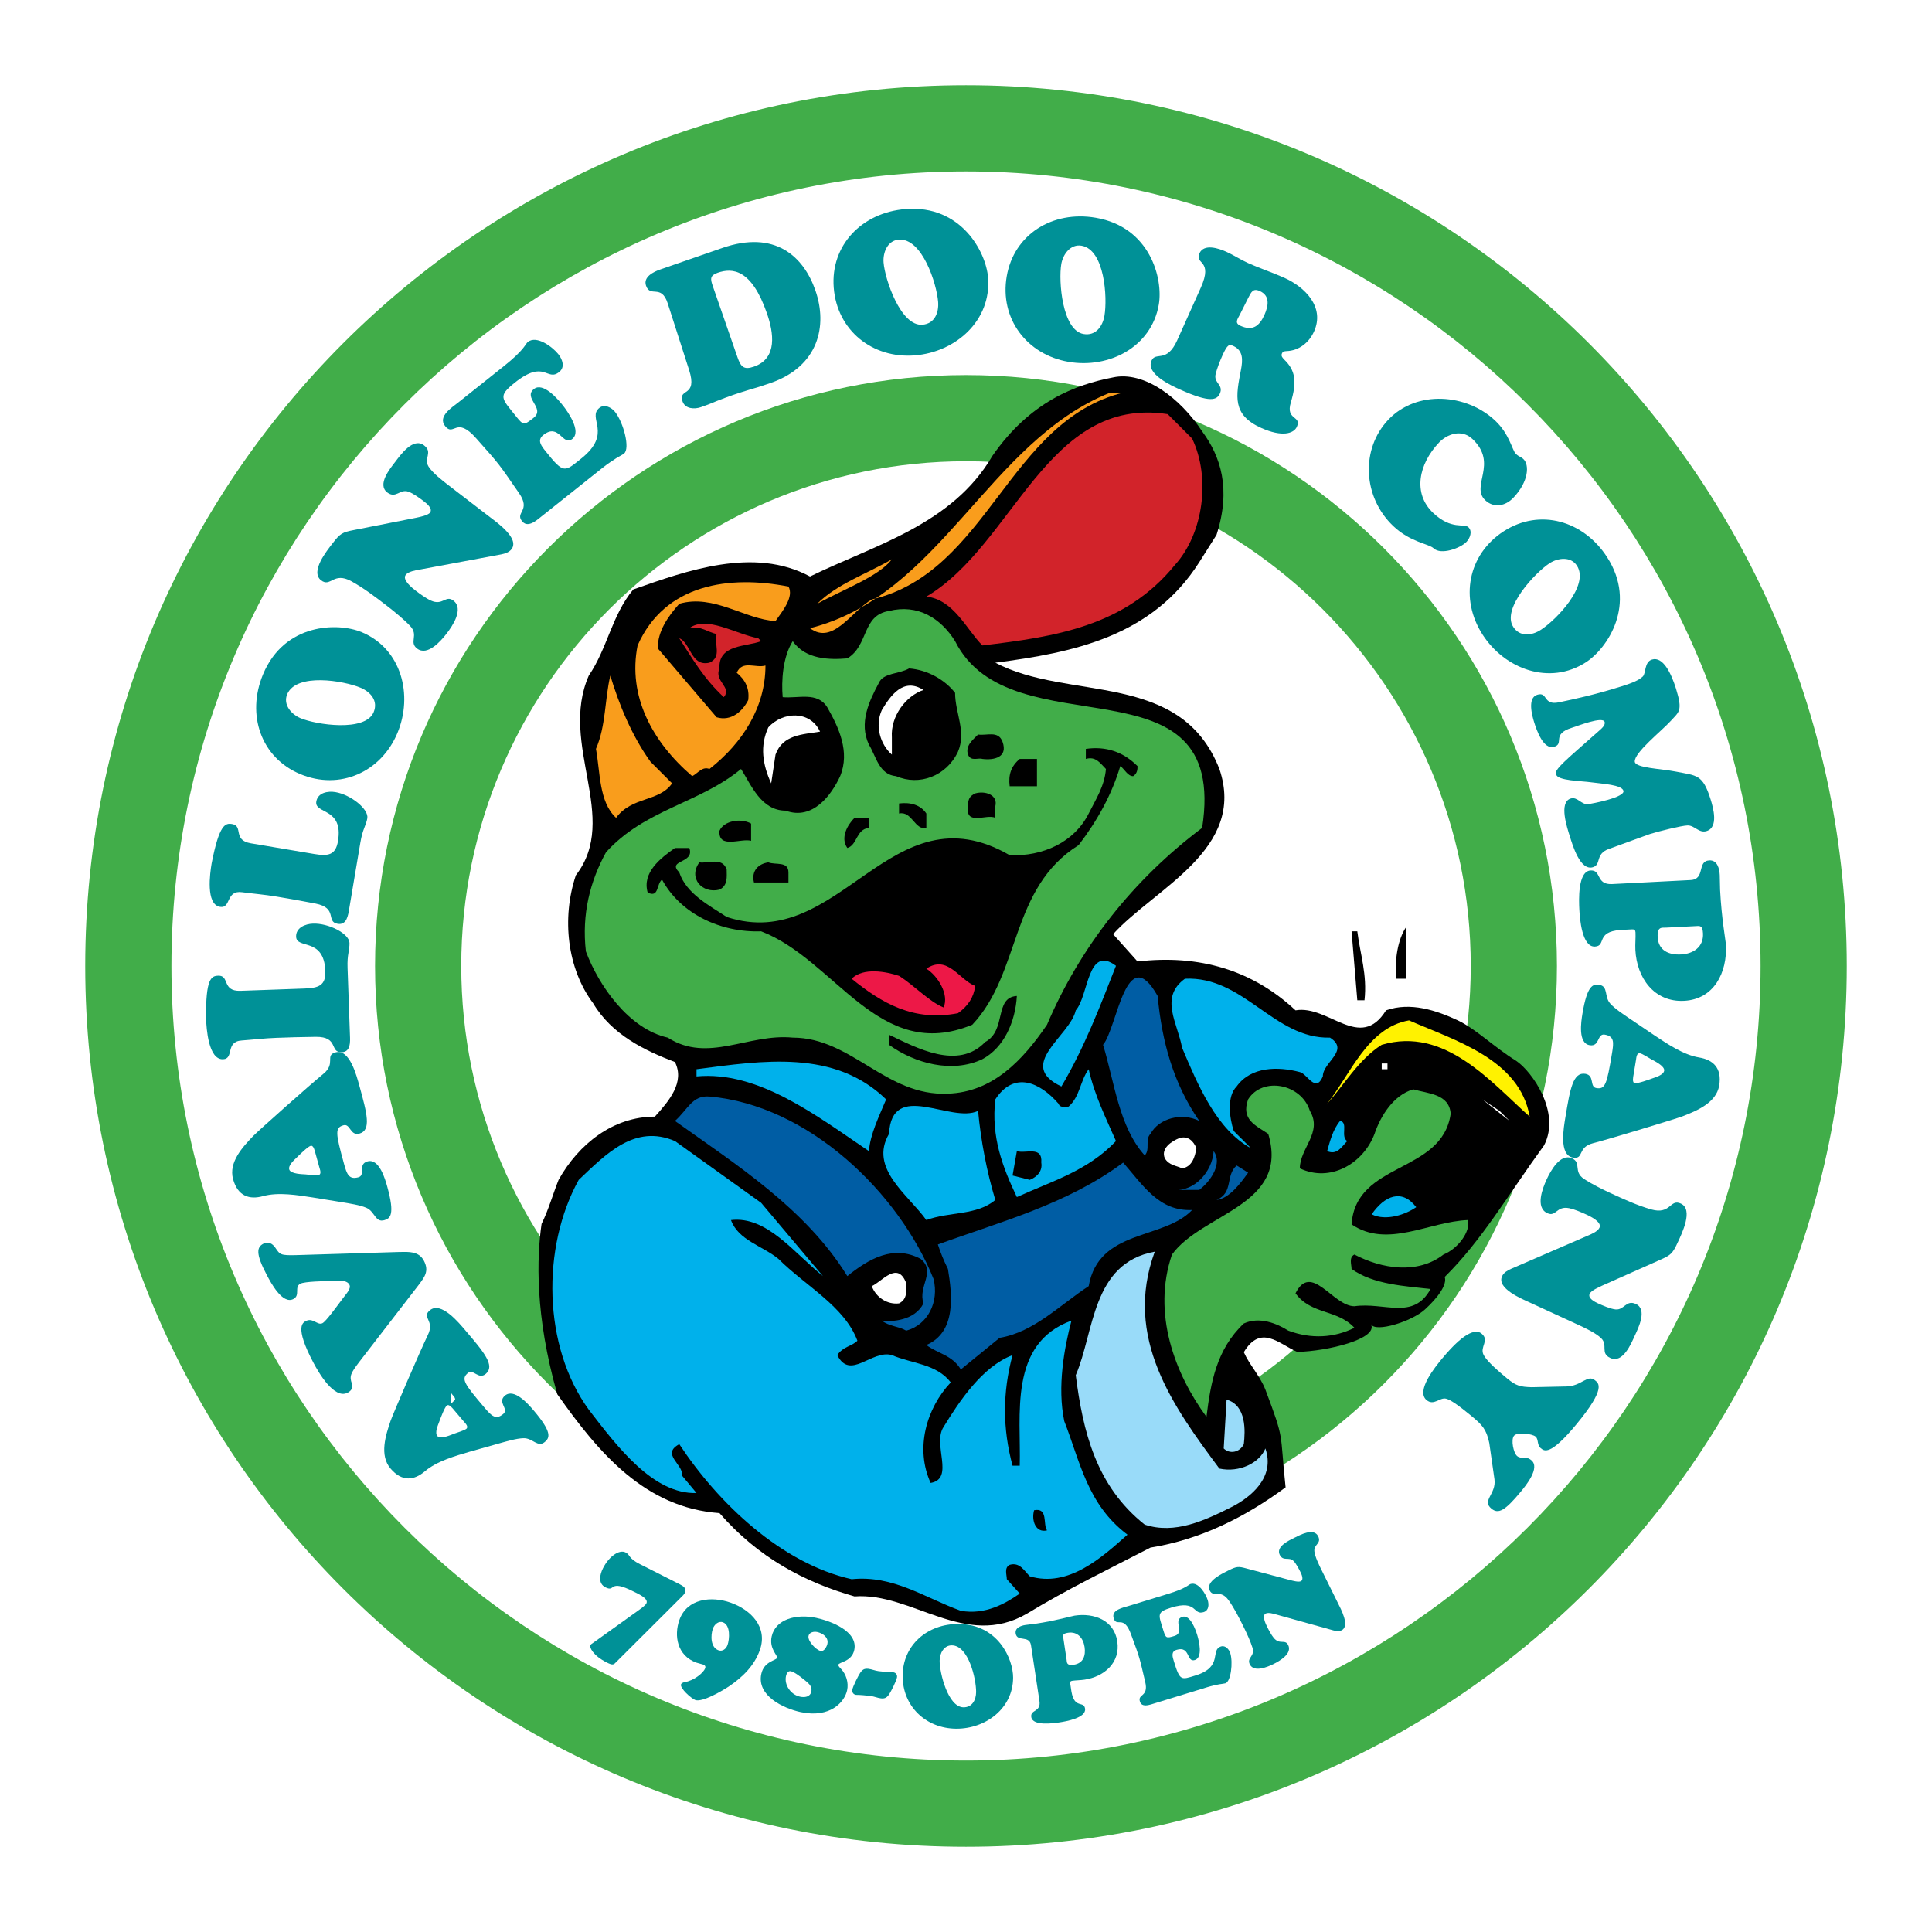 <?xml version="1.0" encoding="utf-8"?>
<!-- Generator: Adobe Illustrator 13.0.0, SVG Export Plug-In . SVG Version: 6.00 Build 14948)  -->
<!DOCTYPE svg PUBLIC "-//W3C//DTD SVG 1.0//EN" "http://www.w3.org/TR/2001/REC-SVG-20010904/DTD/svg10.dtd">
<svg version="1.0" id="Layer_1" xmlns="http://www.w3.org/2000/svg" xmlns:xlink="http://www.w3.org/1999/xlink" x="0px" y="0px"
	 width="192.756px" height="192.756px" viewBox="0 0 192.756 192.756" enable-background="new 0 0 192.756 192.756"
	 xml:space="preserve">
<g>
	<polygon fill-rule="evenodd" clip-rule="evenodd" fill="#FFFFFF" points="0,0 192.756,0 192.756,192.756 0,192.756 0,0 	"/>
	<path fill-rule="evenodd" clip-rule="evenodd" fill="#41AD49" d="M96.377,37.421c-32.561,0-58.957,26.396-58.957,58.958
		c0,32.562,26.396,58.957,58.957,58.957c32.562,0,58.959-26.396,58.959-58.957C155.336,63.816,128.939,37.421,96.377,37.421
		L96.377,37.421z M96.377,146.737c-27.767,0-50.357-22.591-50.357-50.358S68.61,46.02,96.377,46.02
		c27.769,0,50.359,22.591,50.359,50.359S124.146,146.737,96.377,146.737L96.377,146.737z"/>
	<path fill-rule="evenodd" clip-rule="evenodd" fill="#41AD49" d="M96.379,8.504c-48.532,0-87.875,39.342-87.875,87.874
		c0,48.531,39.343,87.874,87.875,87.874c48.53,0,87.873-39.343,87.873-87.874C184.252,47.847,144.909,8.504,96.379,8.504
		L96.379,8.504z M96.379,175.652c-43.712,0-79.275-35.562-79.275-79.274c0-43.712,35.563-79.275,79.275-79.275
		c43.712,0,79.273,35.562,79.273,79.275C175.652,140.09,140.091,175.652,96.379,175.652L96.379,175.652z"/>
	<path fill-rule="evenodd" clip-rule="evenodd" fill="#009197" d="M46.931,144.818c-1.457,0.426-3.334,0.945-4.541,1.974
		c-1.054,0.898-2.265,1.087-3.422-0.271c-1.134-1.328-0.491-3.327,0.008-4.781c0.222-0.637,2.927-6.927,3.71-8.544
		c0.731-1.494-0.674-1.719,0.196-2.462c1.114-0.95,2.917,1.257,3.567,2.021c1.863,2.184,2.967,3.508,2.019,4.316
		c-0.731,0.625-1.251-0.541-1.785-0.085c-0.688,0.586-0.423,1.02,1.674,3.478c0.677,0.793,1.111,1.24,1.859,0.604
		c0.596-0.509-0.634-1.146,0.16-1.824c0.916-0.781,2.337,0.854,2.858,1.466c1.861,2.183,1.62,2.732,1.131,3.149
		c-0.718,0.611-1.206-0.395-2.135-0.369c-0.698,0.016-1.705,0.32-2.389,0.508L46.931,144.818L46.931,144.818z M45.296,140.675
		c-0.13-0.152-0.491-0.637-0.72-0.44c-0.229,0.194-0.645,1.314-0.755,1.619c-0.126,0.346-0.47,1.087-0.184,1.423
		c0.312,0.366,1.45-0.155,1.67-0.237c0.219-0.083,1.037-0.331,1.22-0.487c0.258-0.222-0.112-0.564-0.256-0.732L45.296,140.675
		L45.296,140.675z"/>
	<path fill-rule="evenodd" clip-rule="evenodd" fill="#009197" d="M39.849,124.91c0.924-0.014,1.928-0.094,2.437,0.863
		c0.545,1.027,0.102,1.604-0.522,2.437l-5.921,7.672c-0.869,1.144-0.997,1.417-0.735,2.164c0.135,0.382-0.036,0.7-0.409,0.898
		c-1.365,0.726-2.934-2.054-3.414-2.957c-1.979-3.721-1.018-4.05-0.751-4.191c0.673-0.357,1.16,0.474,1.639,0.219
		c0.372-0.197,1.387-1.623,2.081-2.538c0.218-0.319,0.804-0.882,0.615-1.281c-0.276-0.604-1.428-0.377-1.913-0.392
		c-0.538,0.014-2.565,0.047-2.991,0.272c-0.637,0.34,0.02,1.149-0.688,1.526c-1.099,0.583-2.268-1.658-2.644-2.366
		c-1.188-2.232-0.978-2.821-0.358-3.15c0.479-0.255,0.897-0.023,1.177,0.374c0.493,0.715,0.478,0.813,2.2,0.761L39.849,124.91
		L39.849,124.91z"/>
	<path fill-rule="evenodd" clip-rule="evenodd" fill="#009197" d="M31.192,119.469c-1.5-0.23-3.423-0.554-4.95-0.131
		c-1.335,0.369-2.512,0.028-2.988-1.693c-0.464-1.683,0.963-3.222,2.031-4.329c0.471-0.484,5.581-5.04,6.974-6.175
		c1.293-1.045,0.116-1.843,1.217-2.148c1.412-0.391,2.113,2.372,2.381,3.339c0.764,2.766,1.205,4.435,0.005,4.767
		c-0.928,0.256-0.905-1.02-1.583-0.833c-0.871,0.241-0.814,0.745,0.046,3.859c0.278,1.006,0.483,1.595,1.43,1.333
		c0.755-0.209-0.091-1.308,0.916-1.586c1.16-0.32,1.757,1.763,1.971,2.536c0.764,2.766,0.312,3.162-0.306,3.332
		c-0.91,0.252-0.927-0.867-1.779-1.235c-0.64-0.281-1.68-0.431-2.379-0.55L31.192,119.469L31.192,119.469z M31.46,115.021
		c-0.053-0.193-0.175-0.784-0.465-0.704c-0.29,0.081-1.14,0.92-1.369,1.149c-0.261,0.26-0.886,0.785-0.768,1.211
		c0.129,0.465,1.38,0.473,1.614,0.49c0.233,0.02,1.079,0.14,1.311,0.075c0.33-0.091,0.138-0.559,0.079-0.771L31.46,115.021
		L31.46,115.021z"/>
	<path fill-rule="evenodd" clip-rule="evenodd" fill="#009197" d="M34.914,103.283c0.024,0.643,0.1,1.663-0.823,1.696
		c-1.243,0.044-0.256-1.558-2.584-1.535c-1.465,0.013-2.749,0.058-3.932,0.1c-1.204,0.042-2.323,0.183-3.444,0.263
		c-1.683,0.1-0.738,1.833-1.881,1.874c-1.463,0.052-1.656-3.094-1.691-4.076c-0.042-4.015,0.533-4.235,1.215-4.26
		c1.163-0.041,0.335,1.574,2.221,1.508l6.376-0.227c1.444-0.052,2.138-0.316,2.087-1.741c-0.122-3.409-2.868-2.146-2.913-3.429
		c-0.032-0.903,0.918-1.278,1.68-1.305c1.564-0.056,3.609,0.996,3.643,1.918c0.013,0.361-0.057,0.645-0.104,1.008
		c-0.067,0.384-0.112,0.827-0.087,1.509L34.914,103.283L34.914,103.283z"/>
	<path fill-rule="evenodd" clip-rule="evenodd" fill="#009197" d="M34.839,90.674c-0.106,0.633-0.238,1.649-1.147,1.496
		c-1.226-0.206,0.063-1.577-2.223-2.022c-1.437-0.283-2.704-0.497-3.871-0.693c-1.187-0.2-2.312-0.289-3.426-0.435
		c-1.669-0.241-1.092,1.647-2.22,1.457c-1.444-0.244-1-3.363-0.837-4.332c0.767-3.941,1.375-4.042,2.047-3.929
		c1.147,0.193,0.014,1.61,1.874,1.923l6.292,1.061c1.424,0.24,2.156,0.12,2.394-1.285c0.567-3.364-2.377-2.68-2.164-3.946
		c0.15-0.892,1.156-1.067,1.909-0.94c1.542,0.26,3.334,1.701,3.181,2.612c-0.06,0.356-0.186,0.62-0.305,0.965
		c-0.143,0.363-0.275,0.788-0.389,1.46L34.839,90.674L34.839,90.674z"/>
	<path fill-rule="evenodd" clip-rule="evenodd" fill="#009197" d="M29.954,77.232c-3.924-1.642-5.392-5.932-3.704-9.968
		c2.139-5.108,7.458-5.188,9.845-4.19c3.979,1.666,5.137,6.283,3.557,10.059C38.018,77.039,33.896,78.882,29.954,77.232
		L29.954,77.232z M28.651,69.27c-0.433,1.037,0.424,2.004,1.331,2.384c1.573,0.658,6.462,1.398,7.298-0.601
		c0.474-1.13-0.307-2.021-1.306-2.438C34.29,67.909,29.559,67.104,28.651,69.27L28.651,69.27z"/>
	<path fill-rule="evenodd" clip-rule="evenodd" fill="#009197" d="M41.524,51.655c0.307-0.069,1.159-0.223,1.378-0.51
		c0.307-0.398-0.333-0.915-0.604-1.122c-0.398-0.307-1.093-0.816-1.557-0.971c-0.84-0.291-1.25,0.736-2.108,0.075
		c-1.019-0.783,0.277-2.369,0.791-3.036c0.538-0.7,1.792-2.495,2.889-1.651c0.907,0.697-0.075,1.284,0.448,2.116
		c0.415,0.647,1.4,1.405,2.004,1.871l4.121,3.167c0.715,0.55,2.967,2.13,2.148,3.196c-0.245,0.318-0.644,0.441-1.034,0.521
		l-8.185,1.527c-0.378,0.064-1.078,0.183-1.335,0.517c-0.378,0.494,0.644,1.305,0.977,1.562c0.445,0.342,1.047,0.779,1.534,1.001
		c1.201,0.545,1.467-0.591,2.247,0.007c1.066,0.82-0.098,2.532-0.673,3.279c-0.563,0.732-1.917,2.297-2.952,1.501
		c-0.842-0.648,0.201-1.314-0.695-2.256c-0.598-0.637-1.576-1.439-2.291-1.989c-1.145-0.881-2.307-1.773-3.586-2.479
		c-1.787-0.969-2.048,0.653-3.001-0.081c-1.129-0.868,0.585-2.967,1.135-3.682c0.759-0.986,0.957-1.112,2.143-1.339L41.524,51.655
		L41.524,51.655z"/>
	<path fill-rule="evenodd" clip-rule="evenodd" fill="#009197" d="M50.256,36.545c2.104-1.674,2.153-2.226,2.403-2.426
		c0.896-0.711,2.497,0.527,3.045,1.218c0.413,0.518,0.696,1.293,0.084,1.78c-1.241,0.987-1.435-1.319-4.418,1.054
		c-1.743,1.386-1.32,1.563,0.116,3.369c0.725,0.91,0.798,0.905,1.756,0.142c1.192-0.949-1.089-1.979,0.026-2.867
		c0.909-0.724,2.385,1,2.872,1.613c0.512,0.643,1.902,2.615,0.96,3.365c-0.974,0.774-1.312-1.649-2.899-0.387
		c-0.659,0.525-0.167,1.109,0.231,1.612c1.823,2.292,1.894,2.058,3.542,0.745c3.219-2.561,0.546-4.051,1.833-5.074
		c0.503-0.4,1.204-0.035,1.554,0.405c0.85,1.068,1.526,3.658,0.898,4.157c-0.11,0.088-0.398,0.241-0.767,0.456
		c-0.369,0.243-0.846,0.547-1.381,0.972l-6.452,5.134c-1.036,0.824-1.426,0.366-1.59,0.163c-0.686-0.864,0.931-1.022-0.284-2.774
		c-2.085-3.008-1.845-2.737-4.262-5.454c-2.022-2.315-2.228-0.125-3.115-1.24c-0.761-0.958,0.682-1.851,1.326-2.363L50.256,36.545
		L50.256,36.545z"/>
	<path fill-rule="evenodd" clip-rule="evenodd" fill="#009197" d="M66.616,30.262c-0.641-1.967-1.733-0.526-2.16-1.758
		c-0.303-0.873,0.75-1.386,1.413-1.616l6.181-2.143c5.271-1.827,8.126,0.835,9.309,4.249c1.223,3.526,0.307,7.56-4.49,9.223
		c-0.814,0.282-1.504,0.5-2.104,0.666c-0.594,0.184-1.113,0.343-1.644,0.527c-0.53,0.184-1.074,0.394-1.598,0.597
		c-0.518,0.222-1.042,0.425-1.591,0.615c-0.646,0.224-1.572,0.184-1.835-0.575c-0.473-1.364,1.551-0.367,0.648-3.154L66.616,30.262
		L66.616,30.262z M73.57,35.622c0.336,0.967,0.626,1.313,1.649,0.958c2.389-0.829,1.958-3.418,1.3-5.314
		c-1.538-4.437-3.448-4.56-4.909-4.054c-0.796,0.277-0.742,0.619-0.492,1.339L73.57,35.622L73.57,35.622z"/>
	<path fill-rule="evenodd" clip-rule="evenodd" fill="#009197" d="M83.182,28.71c-0.336-4.24,2.808-7.509,7.169-7.853
		c5.52-0.437,8.023,4.257,8.229,6.837c0.34,4.301-3.236,7.441-7.316,7.764C87.042,35.792,83.518,32.971,83.182,28.71L83.182,28.71z
		 M89.666,23.91c-1.121,0.088-1.588,1.293-1.512,2.273c0.134,1.7,1.712,6.386,3.873,6.215c1.22-0.097,1.655-1.197,1.57-2.278
		C93.455,28.301,92.006,23.726,89.666,23.91L89.666,23.91z"/>
	<path fill-rule="evenodd" clip-rule="evenodd" fill="#009197" d="M100.44,27.571c0.72-4.192,4.571-6.585,8.882-5.846
		c5.459,0.937,6.729,6.102,6.293,8.653c-0.729,4.252-4.969,6.416-9.003,5.724C102.439,35.385,99.719,31.785,100.44,27.571
		L100.44,27.571z M107.907,24.516c-1.108-0.189-1.858,0.862-2.023,1.832c-0.288,1.681,0.087,6.61,2.223,6.977
		c1.206,0.207,1.9-0.753,2.084-1.821C110.498,29.704,110.222,24.913,107.907,24.516L107.907,24.516z"/>
	<path fill-rule="evenodd" clip-rule="evenodd" fill="#009197" d="M119.802,28.706c1.273-2.838-0.644-2.291-0.135-3.425
		c0.452-1.007,1.937-0.495,2.669-0.167c0.751,0.337,1.445,0.801,2.195,1.138c1.171,0.526,2.418,0.932,3.607,1.466
		c2.069,0.928,4.057,2.919,2.965,5.354c-0.492,1.098-1.5,1.922-2.747,1.957c-0.206,0.018-0.358,0.015-0.456,0.234
		c-0.124,0.275,0.081,0.455,0.26,0.645c1.068,1.051,1.257,2.148,0.627,4.241c-0.544,1.801,1.105,1.31,0.604,2.426
		c-0.312,0.696-1.483,1.05-3.553,0.123c-2.929-1.314-2.538-3.163-2.021-5.834c0.176-0.932,0.235-1.896-0.772-2.347
		c-0.402-0.181-0.574-0.191-1.091,0.962c-0.239,0.531-0.53,1.279-0.669,1.833c-0.231,0.907,0.817,1.07,0.423,1.948
		c-0.296,0.66-0.976,0.949-3.94-0.382c-0.879-0.394-3.479-1.561-2.879-2.897c0.427-0.951,1.505,0.323,2.572-2.057L119.802,28.706
		L119.802,28.706z M123.687,31.417c-0.248,0.459-0.521,0.822,0.083,1.092c1.189,0.534,1.87,0.047,2.38-1.087
		c0.401-0.897,0.593-1.911-0.469-2.388c-0.678-0.303-0.849,0.125-1.14,0.677L123.687,31.417L123.687,31.417z"/>
	<path fill-rule="evenodd" clip-rule="evenodd" fill="#009197" d="M149.196,41.989c1.427,1.354,1.666,2.937,2.044,3.296
		c0.32,0.304,0.506,0.285,0.752,0.52c0.611,0.58,0.527,2.243-1.007,3.858c-0.786,0.829-1.944,1.058-2.803,0.244
		c-1.5-1.423,1.323-3.64-1.266-6.099c-1.121-1.064-2.581-0.458-3.341,0.342c-2.045,2.154-2.636,5.078-0.598,7.013
		c1.848,1.754,3.077,1.012,3.528,1.44c0.423,0.401,0.156,1.089-0.188,1.452c-0.608,0.641-2.55,1.345-3.277,0.654
		c-0.494-0.47-2.313-0.593-4.031-2.223c-3.057-2.9-3.267-7.693-0.489-10.618C141.352,38.887,146.329,39.268,149.196,41.989
		L149.196,41.989z"/>
	<path fill-rule="evenodd" clip-rule="evenodd" fill="#009197" d="M150.038,52.997c3.579-2.3,7.944-1.075,10.31,2.604
		c2.994,4.658,0.043,9.084-2.135,10.483c-3.629,2.333-8.086,0.667-10.301-2.776C145.623,59.747,146.442,55.309,150.038,52.997
		L150.038,52.997z M157.332,56.44c-0.606-0.944-1.891-0.787-2.716-0.256c-1.435,0.922-4.817,4.529-3.646,6.352
		c0.662,1.029,1.838,0.893,2.751,0.307C155.256,61.855,158.603,58.416,157.332,56.44L157.332,56.44z"/>
	<path fill-rule="evenodd" clip-rule="evenodd" fill="#009197" d="M159.482,72.959c0.213-0.193,0.722-0.583,0.613-0.928
		c-0.185-0.594-2.654,0.387-3.285,0.584c-2.049,0.641-0.708,1.567-1.742,1.89c-1.092,0.341-1.771-1.696-2.005-2.443
		c-0.208-0.67-0.694-2.431,0.3-2.742c1.092-0.341,0.55,1.089,2.17,0.751c1.655-0.349,3.49-0.733,6.269-1.601
		c1.149-0.359,1.719-0.622,2.093-0.969c0.343-0.318,0.136-1.451,0.921-1.696c1.092-0.341,1.916,1.356,2.395,2.889
		c0.7,2.241,0.305,2.322-0.491,3.202c-0.921,1.023-3.69,3.192-3.619,4.095c0.052,0.636,2.614,0.697,4.094,0.991
		c2.105,0.415,2.687,0.254,3.475,2.782c0.264,0.842,0.804,2.776-0.402,3.152c-0.766,0.24-1.188-0.574-1.899-0.562
		c-0.583,0.014-2.887,0.586-3.747,0.855c-0.288,0.09-2.358,0.863-4.116,1.496c-1.38,0.494-0.714,1.547-1.575,1.816
		c-1.284,0.401-2.047-2.24-2.311-3.083c-0.244-0.785-1.141-3.384,0.085-3.768c0.67-0.209,1.055,0.616,1.71,0.559
		c0.348-0.024,3.762-0.671,3.554-1.341c-0.187-0.594-2.063-0.68-3.183-0.834c-1.014-0.146-3.411-0.155-3.527-0.791
		c-0.058-0.318-0.143-0.459,2.084-2.417L159.482,72.959L159.482,72.959z"/>
	<path fill-rule="evenodd" clip-rule="evenodd" fill="#009197" d="M168.673,87.804c1.501-0.077,0.605-1.899,1.868-1.963
		c0.803-0.041,1.007,0.833,1.039,1.454c0.024,0.501,0.009,0.984,0.034,1.485c0.148,2.905,0.561,5.054,0.583,5.495
		c0.138,2.725-1.171,5.424-4.177,5.577c-2.985,0.152-4.717-2.29-4.859-5.076c-0.031-0.602,0.039-1.208,0.012-1.749
		c-0.013-0.24-0.117-0.315-0.338-0.304l-1.162,0.059c-2.501,0.188-1.386,1.598-2.547,1.657c-1.304,0.067-1.511-2.816-1.557-3.718
		c-0.042-0.842-0.174-3.809,1.13-3.875c1.102-0.057,0.495,1.441,2.139,1.358L168.673,87.804L168.673,87.804z M169.908,93.125
		c-0.04-0.781-0.279-0.749-0.68-0.728l-3.007,0.153c-0.421,0.022-0.89-0.135-0.835,0.947c0.067,1.323,1.096,1.792,2.317,1.73
		C168.967,95.163,169.976,94.468,169.908,93.125L169.908,93.125z"/>
	<path fill-rule="evenodd" clip-rule="evenodd" fill="#009197" d="M165.087,103.312c1.265,0.838,2.875,1.937,4.438,2.193
		c1.365,0.225,2.291,1.028,2.001,2.791c-0.283,1.722-2.224,2.521-3.658,3.078c-0.63,0.241-7.181,2.234-8.92,2.68
		c-1.612,0.406-0.878,1.625-2.007,1.439c-1.444-0.237-0.923-3.04-0.761-4.029c0.466-2.831,0.766-4.531,1.993-4.329
		c0.95,0.157,0.396,1.306,1.089,1.419c0.891,0.147,1.051-0.335,1.576-3.522c0.169-1.029,0.231-1.649-0.739-1.809
		c-0.772-0.128-0.466,1.225-1.496,1.055c-1.187-0.195-0.854-2.337-0.725-3.129c0.466-2.831,1.043-3,1.677-2.896
		c0.929,0.153,0.478,1.177,1.094,1.868c0.464,0.523,1.346,1.096,1.931,1.497L165.087,103.312L165.087,103.312z M162.978,107.235
		c-0.032,0.197-0.169,0.785,0.128,0.834c0.296,0.049,1.42-0.356,1.724-0.469c0.346-0.126,1.134-0.342,1.205-0.777
		c0.079-0.476-1.054-1.008-1.258-1.122c-0.206-0.115-0.923-0.579-1.161-0.618c-0.335-0.056-0.358,0.449-0.393,0.667L162.978,107.235
		L162.978,107.235z"/>
	<path fill-rule="evenodd" clip-rule="evenodd" fill="#009197" d="M159.829,128.277c-0.282,0.135-1.079,0.475-1.229,0.804
		c-0.21,0.454,0.529,0.817,0.838,0.96c0.457,0.209,1.249,0.552,1.734,0.599c0.883,0.098,1.056-0.994,2.039-0.54
		c1.166,0.536,0.256,2.37-0.096,3.135c-0.37,0.803-1.193,2.831-2.451,2.253c-1.039-0.479-0.211-1.269-0.907-1.965
		c-0.547-0.538-1.677-1.059-2.369-1.378l-4.721-2.173c-0.82-0.378-3.368-1.419-2.806-2.639c0.168-0.365,0.529-0.574,0.892-0.738
		l7.643-3.308c0.354-0.146,1.009-0.419,1.185-0.802c0.261-0.565-0.915-1.128-1.299-1.305c-0.509-0.235-1.192-0.527-1.717-0.637
		c-1.292-0.264-1.299,0.904-2.191,0.493c-1.223-0.562-0.467-2.489-0.073-3.347c0.386-0.838,1.36-2.665,2.545-2.119
		c0.965,0.444,0.097,1.325,1.18,2.044c0.725,0.489,1.855,1.054,2.676,1.432c1.313,0.604,2.643,1.217,4.048,1.62
		c1.957,0.548,1.851-1.092,2.943-0.588c1.295,0.596,0.089,3.022-0.29,3.843c-0.519,1.129-0.684,1.297-1.791,1.781L159.829,128.277
		L159.829,128.277z"/>
	<path fill-rule="evenodd" clip-rule="evenodd" fill="#009197" d="M148.585,143.966c-0.289-1.383-0.715-1.812-1.798-2.707
		c-1.424-1.176-2.107-1.608-2.516-1.712c-0.627-0.154-1.212,0.742-1.938,0.142c-1.114-0.92,0.904-3.364,1.53-4.122
		c2.503-3.032,3.532-2.86,3.949-2.516c0.836,0.69-0.201,1.316,0.203,2.119c0.229,0.448,0.863,1.129,2.363,2.368
		c0.883,0.728,1.291,0.831,2.435,0.865l3.471-0.075c1.508-0.03,2.091-1.241,2.849-0.614c0.356,0.294,1.143,0.76-1.835,4.365
		c-2.656,3.219-3.234,2.689-3.574,2.408c-0.404-0.332-0.2-0.893-0.525-1.161c-0.34-0.281-1.826-0.467-2.146-0.08
		c-0.332,0.402-0.048,1.729,0.308,2.022c0.433,0.358,0.835-0.065,1.422,0.42c0.913,0.754-0.567,2.549-1.054,3.137
		c-1.598,1.935-2.25,2.254-2.931,1.691c-0.991-0.817,0.501-1.459,0.306-2.923L148.585,143.966L148.585,143.966z"/>
	<path fill-rule="evenodd" clip-rule="evenodd" d="M151.261,105.833c-2.198-1.361-3.984-3.156-5.809-4.029
		c-2.15-1.003-4.73-1.863-7.166-1.003c-2.581,4.156-5.733-0.574-9.03,0c-4.299-4.014-9.602-5.591-15.766-4.874l-2.436-2.723
		c4.156-4.586,13.329-8.456,10.605-16.482c-3.87-9.889-15.048-6.736-22.358-10.605c7.739-1.003,15.622-2.58,20.353-10.033
		l1.719-2.723c1.472-4.581,0.42-7.814-1.434-10.32c-2.205-3.357-5.813-6.062-8.896-5.386c-3.727,0.717-8.269,2.405-12.028,7.823
		c-4.014,6.879-11.753,8.885-18.202,12.039c-5.59-3.01-12.327-0.573-17.629,1.29c-2.149,2.58-2.58,5.876-4.443,8.599
		c-3.01,6.88,3.152,14.189-1.29,19.922c-1.434,4.299-0.86,9.316,1.719,12.756c1.864,3.152,5.16,4.729,8.169,5.875
		c1.003,2.008-0.573,3.871-2.006,5.447c-4.157,0-7.596,2.723-9.603,6.307c-0.567,1.417-0.997,2.976-1.699,4.396
		c-0.476,3.292-0.681,9.113,1.567,16.99c4.169,5.935,8.81,11.343,16.184,11.864c3.87,4.442,8.457,6.879,13.473,8.312
		c5.733-0.429,11.036,5.304,17.199,1.721c4.013-2.437,8.169-4.443,12.326-6.593c5.013-0.805,9.438-3.031,13.483-6.011
		c-0.609-5.761-0.047-4.506-2.018-9.755c-0.574-1.434-1.577-2.437-2.15-3.727c1.688-2.812,3.463-0.862,5.327-0.029
		c3.02-0.068,8.097-1.293,7.361-2.764c0.434,0.864,4.077-0.273,5.388-1.475c1.311-1.202,2.229-2.485,1.968-3.242
		c3.722-3.678,6.278-8.134,9.911-13.129C155.758,110.981,152.839,106.886,151.261,105.833L151.261,105.833z"/>
	<path fill-rule="evenodd" clip-rule="evenodd" fill="#F99D1C" d="M112.058,39.172c-11.467,2.866-13.473,17.915-25.082,20.638
		c-2.006,1.146-3.869,4.586-6.162,2.866c13.042-3.297,17.771-18.632,29.954-23.504H112.058L112.058,39.172z"/>
	<path fill-rule="evenodd" clip-rule="evenodd" fill="#D2232A" d="M118.938,43.757c1.862,3.871,1.146,9.46-1.721,12.613
		c-5.016,6.163-12.039,7.166-19.205,8.025c-1.577-1.576-2.866-4.586-5.589-4.873c8.743-5.16,12.04-20.065,24.079-18.202
		L118.938,43.757L118.938,43.757z"/>
	<path fill-rule="evenodd" clip-rule="evenodd" fill="#F99D1C" d="M81.53,60.24c2.006-2.006,5.016-3.01,7.453-4.443
		C87.692,57.517,84.109,58.807,81.53,60.24L81.53,60.24z"/>
	<path fill-rule="evenodd" clip-rule="evenodd" fill="#F99D1C" d="M78.664,58.521c0.573,1.003-0.574,2.436-1.29,3.439
		c-3.01-0.144-6.163-2.723-9.603-1.72c-1.146,1.29-2.15,2.723-2.15,4.443l5.876,6.879c1.434,0.431,2.58-0.573,3.154-1.72
		c0.143-1.146-0.287-2.006-1.147-2.723c0.573-1.291,1.863-0.43,2.866-0.717c0,4.156-2.293,7.74-5.59,10.319
		c-0.716-0.286-1.146,0.43-1.72,0.717c-4.013-3.44-6.45-8.026-5.447-13.042C66.337,58.233,72.787,57.374,78.664,58.521
		L78.664,58.521z"/>
	<path fill-rule="evenodd" clip-rule="evenodd" fill="#41AD49" d="M95.289,63.966c5.59,11.179,27.375,1.003,24.65,18.632
		c-6.879,5.16-12.182,11.895-15.478,19.635c-2.438,3.584-5.446,6.736-9.889,6.88c-6.164,0.286-9.603-5.59-15.479-5.59
		c-4.442-0.431-8.457,2.579-12.469,0c-3.87-0.86-6.88-5.159-8.17-8.6c-0.43-3.727,0.43-7.022,2.007-9.889
		c3.87-4.3,9.315-4.874,13.473-8.313c1.002,1.577,2.006,4.156,4.442,4.156c2.724,1.003,4.586-1.576,5.447-3.439
		c1.003-2.436-0.144-4.873-1.29-6.879c-1.003-1.577-2.867-0.86-4.444-1.003c-0.143-1.577,0-4.013,1.003-5.589
		c1.29,1.863,3.726,1.863,5.446,1.72c2.15-1.29,1.434-4.299,4.156-4.73C91.562,60.24,93.856,61.673,95.289,63.966L95.289,63.966z"/>
	<path fill-rule="evenodd" clip-rule="evenodd" fill="#D2232A" d="M75.94,63.966c-1.433,0.573-4.3,0.287-4.157,2.723
		c-0.573,1.29,1.291,1.864,0.43,2.866c-2.006-1.863-3.153-3.87-4.443-5.876c1.147,0.431,1.147,2.867,3.009,2.437
		c1.29-0.573,0.43-1.863,0.717-2.867c-0.86-0.143-1.576-0.86-2.723-0.573c1.719-1.29,4.586,0.573,6.879,1.003L75.94,63.966
		L75.94,63.966z"/>
	<path fill-rule="evenodd" clip-rule="evenodd" d="M95.289,69.126c0,2.006,1.146,3.869,0.286,5.877
		c-1.146,2.436-3.869,3.439-6.163,2.436c-1.72-0.144-2.006-2.006-2.723-3.153c-1.003-2.149,0-4.3,1.003-6.163
		c0.431-1.003,2.007-0.86,3.01-1.433C92.566,66.833,94.285,67.836,95.289,69.126L95.289,69.126z"/>
	<path fill-rule="evenodd" clip-rule="evenodd" fill="#F99D1C" d="M64.904,76.005l2.15,2.15c-1.29,1.864-4.013,1.29-5.589,3.439
		c-1.72-1.576-1.577-4.586-2.007-6.879c1.003-2.293,0.86-4.873,1.434-7.31C61.751,70.272,63.042,73.425,64.904,76.005L64.904,76.005
		z"/>
	<path fill-rule="evenodd" clip-rule="evenodd" fill="#FFFFFF" d="M92.136,68.839c-1.719,0.573-3.296,2.581-3.153,4.73v1.719
		c-1.147-1.003-1.72-2.866-1.003-4.443C88.84,69.412,90.129,67.549,92.136,68.839L92.136,68.839z"/>
	<path fill-rule="evenodd" clip-rule="evenodd" fill="#FFFFFF" d="M81.816,72.995c-1.72,0.287-3.727,0.287-4.443,2.293l-0.431,2.867
		c-0.859-1.863-1.146-3.727-0.285-5.589C78.09,70.989,80.813,70.846,81.816,72.995L81.816,72.995z"/>
	<path fill-rule="evenodd" clip-rule="evenodd" d="M100.019,73.999c0.572,1.577-0.86,1.863-2.007,1.72
		c-0.43-0.143-1.146,0.286-1.433-0.43c-0.287-0.86,0.429-1.433,1.003-2.006C98.441,73.425,99.589,72.853,100.019,73.999
		L100.019,73.999z"/>
	<path fill-rule="evenodd" clip-rule="evenodd" d="M113.49,76.436c0,0.286,0,0.716-0.43,1.003c-0.572,0-0.859-0.717-1.289-1.003
		c-0.86,2.867-2.294,5.446-4.156,7.883c-6.881,4.3-5.733,12.756-10.607,17.915c-9.316,3.869-13.616-6.449-21.068-9.315
		c-4.013,0.143-8.026-1.721-9.889-5.16c-0.574,0.429-0.287,1.863-1.433,1.29c-0.574-2.006,1.29-3.439,2.723-4.443h1.434
		c0.573,1.576-2.293,1.146-1.003,2.437c0.716,2.15,3.009,3.296,4.729,4.443c11.323,3.726,16.339-13.042,28.234-6.163
		c3.298,0.144,6.45-1.29,7.883-4.157c0.717-1.433,1.577-2.723,1.721-4.443c-0.573-0.573-1.004-1.29-2.006-1.003v-1.003
		C110.338,74.429,112.058,75.003,113.49,76.436L113.49,76.436z"/>
	<path fill-rule="evenodd" clip-rule="evenodd" d="M103.458,78.442h-2.724c-0.144-1.147,0.145-2.006,1.004-2.723h1.72V78.442
		L103.458,78.442z"/>
	<path fill-rule="evenodd" clip-rule="evenodd" d="M99.302,80.448v1.146c-0.86-0.43-3.01,0.86-2.723-1.146
		c0-0.716,0.143-1.003,0.716-1.29C98.299,78.872,99.589,79.302,99.302,80.448L99.302,80.448z"/>
	<path fill-rule="evenodd" clip-rule="evenodd" d="M92.422,81.165v1.434c-1.147,0.287-1.433-1.72-2.723-1.434v-1.003
		C90.846,80.019,91.849,80.305,92.422,81.165L92.422,81.165z"/>
	<path fill-rule="evenodd" clip-rule="evenodd" d="M86.689,82.598c-1.29,0.144-1.146,1.72-2.15,2.007
		c-0.716-1.003,0-2.294,0.717-3.01h1.433V82.598L86.689,82.598z"/>
	<path fill-rule="evenodd" clip-rule="evenodd" d="M74.937,83.888c-1.002-0.287-3.296,0.86-3.153-1.003
		c0.43-1.003,2.15-1.29,3.153-0.716V83.888L74.937,83.888z"/>
	<path fill-rule="evenodd" clip-rule="evenodd" d="M72.5,86.754c0,0.716,0.143,1.577-0.717,2.006
		c-1.72,0.431-3.153-1.146-2.007-2.723C70.637,86.181,72.07,85.465,72.5,86.754L72.5,86.754z"/>
	<path fill-rule="evenodd" clip-rule="evenodd" d="M78.664,87.042v1.003h-3.44c-0.287-1.147,0.43-1.863,1.434-2.007
		C77.374,86.325,78.664,85.894,78.664,87.042L78.664,87.042z"/>
	<path fill-rule="evenodd" clip-rule="evenodd" d="M140.292,97.647h-1.004c-0.143-1.863,0.144-3.87,1.004-5.16V97.647
		L140.292,97.647z"/>
	<path fill-rule="evenodd" clip-rule="evenodd" d="M135.419,92.918c0.286,2.292,1.004,4.299,0.717,6.879h-0.717l-0.572-6.879
		H135.419L135.419,92.918z"/>
	<path fill-rule="evenodd" clip-rule="evenodd" fill="#00B1EB" d="M111.341,96.357c-1.576,4.013-3.152,8.169-5.446,12.04
		c-4.587-2.15,0.86-5.017,1.434-7.596C108.617,99.367,108.475,94.208,111.341,96.357L111.341,96.357z"/>
	<path fill-rule="evenodd" clip-rule="evenodd" fill="#ED1847" d="M97.295,98.364c-0.143,1.146-0.716,2.006-1.72,2.723
		c-4.442,0.86-7.596-1.003-10.605-3.439c1.147-1.147,3.439-0.717,4.73-0.287c1.576,1.004,3.009,2.58,4.442,3.153
		c0.574-1.29-0.573-3.153-1.72-3.87C94.573,95.21,95.719,97.791,97.295,98.364L97.295,98.364z"/>
	<path fill-rule="evenodd" clip-rule="evenodd" fill="#005DA4" d="M115.498,99.367c0.429,4.586,1.575,8.742,4.156,12.469
		c-1.721-0.86-4.014-0.286-4.873,1.29c-0.574,0.574,0,1.576-0.574,2.149c-2.579-2.866-3.01-7.309-4.156-11.035
		C111.484,102.52,112.345,93.777,115.498,99.367L115.498,99.367z"/>
	<path fill-rule="evenodd" clip-rule="evenodd" fill="#00B1EB" d="M132.696,103.523c2.007,1.29-0.717,2.436-0.717,3.869
		c-0.717,1.721-1.576-0.286-2.293-0.43c-2.149-0.573-4.873-0.573-6.307,1.434c-1.003,1.003-0.716,3.153-0.286,4.443l1.72,1.719
		c-3.44-1.863-5.303-6.306-6.88-10.032c-0.43-2.437-2.293-5.017,0.287-6.879C124.097,97.36,127.106,103.667,132.696,103.523
		L132.696,103.523z"/>
	<path fill-rule="evenodd" clip-rule="evenodd" d="M101.451,99.367c-0.144,2.58-1.289,5.159-3.439,6.306
		c-3.01,1.434-6.736,0.43-9.316-1.433v-1.004c2.723,1.29,6.879,3.583,9.603,0.717C100.449,102.807,99.158,99.51,101.451,99.367
		L101.451,99.367z"/>
	<path fill-rule="evenodd" clip-rule="evenodd" fill="#FFF200" d="M152.618,111.406c-3.87-3.439-8.456-9.029-14.763-7.166
		c-2.293,1.433-3.869,4.156-5.445,5.876c2.293-2.866,4.013-7.597,8.169-8.312C145.165,103.811,151.614,105.673,152.618,111.406
		L152.618,111.406z"/>
	<path fill-rule="evenodd" clip-rule="evenodd" fill="#00B1EB" d="M88.409,109.686c-0.716,1.721-1.576,3.44-1.719,5.16
		c-5.303-3.583-11.036-8.026-17.198-7.453v-0.717C76.084,105.817,83.25,104.67,88.409,109.686L88.409,109.686z"/>
	<path fill-rule="evenodd" clip-rule="evenodd" fill="#00B1EB" d="M111.341,113.843c-2.866,3.01-6.449,4.013-9.89,5.59
		c-1.433-3.01-2.579-6.021-2.149-9.747c1.863-2.866,4.443-1.719,6.307,0.431c0.143,0.43,0.573,0.287,1.004,0.287
		c1.146-1.004,1.146-2.58,2.005-3.728C109.19,109.256,110.338,111.55,111.341,113.843L111.341,113.843z"/>
	<polygon fill-rule="evenodd" clip-rule="evenodd" fill="#FFFFFF" points="137.855,106.676 138.43,106.676 138.43,106.103 
		137.855,106.103 137.855,106.676 	"/>
	<path fill-rule="evenodd" clip-rule="evenodd" fill="#41AD49" d="M130.689,110.833c1.29,2.15-1.003,3.726-1.003,5.733
		c3.01,1.433,6.306-0.431,7.452-3.44c0.574-1.72,1.864-3.87,3.87-4.443c1.434,0.431,3.583,0.431,3.727,2.437
		c-0.86,6.02-9.46,4.73-9.889,11.036c3.583,2.437,7.739-0.287,11.608-0.43c0.286,1.146-1.003,2.866-2.437,3.439
		c-2.58,2.007-6.163,1.434-8.886,0c-0.573,0.286-0.286,1.003-0.286,1.434c2.149,1.576,5.445,1.72,7.882,2.007
		c-1.72,3.152-4.586,1.289-7.596,1.719c-2.15,0-4.3-4.442-5.877-1.289c1.577,2.149,4.157,1.576,5.877,3.439
		c-2.007,1.003-4.3,1.146-6.594,0.286c-1.146-0.716-2.866-1.433-4.442-0.716c-2.724,2.579-3.297,5.876-3.726,9.315
		c-3.154-4.3-5.447-10.319-3.44-16.195c3.009-4.156,11.752-4.873,9.603-12.039c-1.29-0.859-2.724-1.434-2.007-3.44
		C125.96,107.393,129.83,108.109,130.689,110.833L130.689,110.833z"/>
	<path fill-rule="evenodd" clip-rule="evenodd" fill="#005DA4" d="M93.139,127.602c0.573,2.293-0.573,4.587-2.723,5.159
		c-0.717-0.43-1.721-0.43-2.437-1.003c1.003,0.144,3.296,0,4.156-1.72c-0.573-1.72,1.29-3.153-0.287-4.443
		c-2.724-1.433-5.16,0-7.31,1.721c-4.156-6.736-11.179-11.18-17.199-15.479c1.29-1.146,1.72-2.58,3.439-2.437
		C80.67,110.26,89.7,119.002,93.139,127.602L93.139,127.602z"/>
	<polygon fill-rule="evenodd" clip-rule="evenodd" fill="#FFFFFF" points="150.611,111.836 147.888,109.686 149.608,110.833 
		150.611,111.836 	"/>
	<path fill-rule="evenodd" clip-rule="evenodd" fill="#00B1EB" d="M97.582,110.833c0.287,3.01,0.859,6.02,1.72,8.886
		c-1.863,1.576-4.586,1.147-6.879,2.007c-1.863-2.58-5.733-5.159-3.727-8.6C88.983,107.68,94.858,112.123,97.582,110.833
		L97.582,110.833z"/>
	<path fill-rule="evenodd" clip-rule="evenodd" fill="#00B1EB" d="M134.416,113.843c-0.573,0.573-1.003,1.433-2.006,1.003
		c0.286-1.003,0.572-2.15,1.289-3.01C134.56,111.979,133.699,113.412,134.416,113.843L134.416,113.843z"/>
	<path fill-rule="evenodd" clip-rule="evenodd" fill="#00B1EB" d="M75.94,120.006l6.163,7.31c-2.867-2.293-5.59-6.021-9.172-5.59
		c0.716,2.007,3.153,2.58,4.729,3.869c2.723,2.724,6.593,4.729,7.883,8.17c-0.573,0.573-1.434,0.573-2.007,1.434
		c1.29,2.579,3.439-0.574,5.447,0c2.006,0.859,4.442,0.859,5.875,2.723c-2.436,2.58-3.583,6.593-2.006,10.032
		c2.437-0.43,0.144-3.869,1.29-5.589c1.577-2.58,3.87-6.02,6.879-7.166c-1.003,3.726-1.003,7.309,0,11.035h0.717
		c0.144-5.017-1.147-12.183,5.16-14.476c-0.717,2.724-1.434,6.593-0.717,10.032c1.576,4.014,2.293,8.313,6.307,11.324
		c-2.581,2.292-5.876,5.302-9.747,4.155c-0.573-0.573-1.003-1.434-2.007-1.147c-0.572,0.287-0.285,1.005-0.285,1.434l1.289,1.434
		c-1.434,1.003-3.439,2.149-5.876,1.72c-3.583-1.29-6.737-3.582-10.892-3.153c-7.023-1.576-13.329-7.596-17.199-13.472
		c-1.863,1.003,0.43,2.006,0.287,3.152l1.434,1.721c-4.3,0.143-7.883-4.586-10.75-8.313c-4.586-6.306-4.73-16.194-1.003-22.931
		c2.723-2.58,5.589-5.59,9.603-3.87L75.94,120.006L75.94,120.006z"/>
	<path fill-rule="evenodd" clip-rule="evenodd" fill="#FFFFFF" d="M119.367,114.559c-0.144,0.86-0.43,1.864-1.434,2.008
		c-0.573-0.287-1.29-0.287-1.719-1.004c-0.431-1.004,0.716-1.72,1.433-2.006C118.507,113.269,119.081,113.843,119.367,114.559
		L119.367,114.559z"/>
	<path fill-rule="evenodd" clip-rule="evenodd" d="M103.889,115.992c0.144,0.86-0.431,1.434-1.147,1.721l-1.72-0.431l0.43-2.437
		C102.312,115.133,104.032,114.272,103.889,115.992L103.889,115.992z"/>
	<path fill-rule="evenodd" clip-rule="evenodd" fill="#005DA4" d="M119.654,118.716h-2.438c1.864,0.143,3.727-1.72,3.87-3.87
		C121.947,115.992,120.943,117.713,119.654,118.716L119.654,118.716z"/>
	<path fill-rule="evenodd" clip-rule="evenodd" fill="#005DA4" d="M118.938,120.722c-2.867,3.011-9.316,1.863-10.32,7.597
		c-2.866,1.863-5.445,4.587-8.885,5.159l-3.871,3.153c-0.86-1.433-2.292-1.576-3.439-2.437c3.01-1.289,2.58-5.017,2.15-7.596
		c-0.431-0.86-0.717-1.576-1.003-2.437c6.306-2.294,12.898-4.013,18.488-8.17C114.064,118.285,115.641,120.866,118.938,120.722
		L118.938,120.722z"/>
	<path fill-rule="evenodd" clip-rule="evenodd" fill="#005DA4" d="M124.526,116.996c-0.717,1.003-1.862,2.579-3.153,2.723
		c1.721-0.717,0.86-2.437,2.007-3.439L124.526,116.996L124.526,116.996z"/>
	<path fill-rule="evenodd" clip-rule="evenodd" fill="#00B1EB" d="M141.296,120.436c-1.004,0.716-3.01,1.433-4.443,0.716
		C138.143,119.289,139.862,118.572,141.296,120.436L141.296,120.436z"/>
	<path fill-rule="evenodd" clip-rule="evenodd" fill="#99DBF9" d="M115.211,124.879c-3.153,8.599,1.862,15.479,6.449,21.642
		c2.006,0.43,4.013-0.573,4.587-2.007c1.003,2.866-1.434,4.873-3.44,5.876c-2.579,1.29-5.59,2.725-8.6,1.72
		c-4.873-3.869-6.163-9.315-6.879-14.905C109.19,132.905,108.905,126.024,115.211,124.879L115.211,124.879z"/>
	<path fill-rule="evenodd" clip-rule="evenodd" fill="#FFFFFF" d="M90.417,128.032c0,0.716,0.143,1.575-0.717,2.006
		c-1.147,0.144-2.293-0.573-2.724-1.72C87.979,127.889,89.557,125.738,90.417,128.032L90.417,128.032z"/>
	<path fill-rule="evenodd" clip-rule="evenodd" fill="#FFFFFF" d="M45.412,139.641l-0.43,0.431v-1.147
		C45.125,139.211,45.412,139.354,45.412,139.641L45.412,139.641z"/>
	<path fill-rule="evenodd" clip-rule="evenodd" fill="#99DBF9" d="M124.097,144.084c-0.431,0.859-1.433,1.003-2.007,0.43
		l0.287-4.873C124.384,140.215,124.24,142.794,124.097,144.084L124.097,144.084z"/>
	<path fill-rule="evenodd" clip-rule="evenodd" d="M104.462,152.683c-1.146,0.287-1.577-1.003-1.29-2.006
		C104.604,150.39,104.032,152.109,104.462,152.683L104.462,152.683z"/>
	<path fill-rule="evenodd" clip-rule="evenodd" fill="#009197" d="M67.787,158.048c0.333,0.168,0.775,0.406,0.536,0.879
		c-0.077,0.154-0.2,0.27-0.328,0.397l-6.498,6.48c-0.271,0.282-0.335,0.378-0.962,0.062c-1.394-0.704-1.738-1.52-1.634-1.724
		c0.045-0.09,0.212-0.198,0.283-0.243l4.524-3.239c0.206-0.152,0.669-0.465,0.785-0.695c0.252-0.499-0.912-0.99-1.296-1.184
		c-2.546-1.286-1.744,0.115-2.793-0.415c-0.768-0.388-0.553-1.291-0.243-1.904c0.614-1.216,1.642-1.885,2.243-1.581
		c0.525,0.264,0.216,0.558,1.47,1.19L67.787,158.048L67.787,158.048z"/>
	<path fill-rule="evenodd" clip-rule="evenodd" fill="#009197" d="M69.372,169.611c-0.379-0.134-1.562-1.175-1.424-1.566
		c0.048-0.136,0.29-0.217,0.417-0.233c0.755-0.114,1.801-0.839,1.992-1.379c0.062-0.176-0.031-0.301-0.193-0.357
		c-0.216-0.076-0.447-0.112-0.664-0.188c-1.959-0.691-2.265-2.714-1.721-4.255c0.763-2.162,3.206-2.409,5.113-1.737
		c2.026,0.715,3.729,2.44,2.922,4.724c-0.548,1.556-1.71,2.695-3.05,3.605C72.163,168.635,70.087,169.863,69.372,169.611
		L69.372,169.611z M72.122,161.857c-0.446-0.157-0.855,0.229-0.999,0.635c-0.238,0.676-0.237,1.878,0.562,2.159
		c0.418,0.147,0.768-0.154,0.902-0.533C72.786,163.551,72.906,162.134,72.122,161.857L72.122,161.857z"/>
	<path fill-rule="evenodd" clip-rule="evenodd" fill="#009197" d="M83.642,166.094c-0.027,0.126,0.181,0.317,0.264,0.408
		c0.526,0.552,0.774,1.382,0.612,2.139c-0.243,1.136-1.657,2.812-4.642,2.174c-1.71-0.367-4.387-1.628-3.922-3.8
		c0.279-1.304,1.517-1.333,1.58-1.626c0.05-0.239-0.804-0.905-0.546-2.11c0.373-1.737,2.468-2.286,4.444-1.864
		c1.402,0.301,4.202,1.324,3.8,3.202C84.978,165.808,83.701,165.812,83.642,166.094L83.642,166.094z M80.944,168.771
		c0.125-0.589-0.365-0.898-0.751-1.217c-0.287-0.237-0.94-0.743-1.291-0.817c-0.28-0.061-0.433,0.244-0.484,0.482
		c-0.194,0.911,0.496,1.864,1.393,2.056C80.272,169.375,80.827,169.316,80.944,168.771L80.944,168.771z M80.667,163.215
		c-0.111,0.519,0.754,1.407,1.217,1.506c0.336,0.072,0.607-0.441,0.664-0.708c0.141-0.658-0.461-1.065-1.021-1.187
		C81.189,162.756,80.745,162.851,80.667,163.215L80.667,163.215z"/>
	<path fill-rule="evenodd" clip-rule="evenodd" fill="#009197" d="M87.893,169.445c-0.341-0.04-0.685-0.196-1.026-0.236
		c-1.238-0.145-1.331-0.098-1.458-0.112c-0.228-0.026-0.407-0.222-0.377-0.478c0.042-0.355,0.618-1.456,0.776-1.698
		c0.227-0.335,0.416-0.471,0.829-0.423c0.342,0.041,0.684,0.195,1.026,0.235c1.238,0.146,1.33,0.099,1.458,0.113
		c0.229,0.027,0.408,0.221,0.378,0.477c-0.042,0.356-0.618,1.459-0.776,1.699C88.494,169.357,88.306,169.493,87.893,169.445
		L87.893,169.445z"/>
	<path fill-rule="evenodd" clip-rule="evenodd" fill="#009197" d="M90.057,167.188c0.015-3.039,2.446-5.178,5.571-5.163
		c3.956,0.02,5.458,3.509,5.45,5.357c-0.014,3.081-2.747,5.104-5.671,5.091C92.383,172.457,90.042,170.239,90.057,167.188
		L90.057,167.188z M94.958,164.157c-0.803-0.004-1.208,0.826-1.21,1.528c-0.006,1.218,0.837,4.647,2.385,4.654
		c0.874,0.005,1.25-0.754,1.254-1.527C97.394,167.508,96.635,164.165,94.958,164.157L94.958,164.157z"/>
	<path fill-rule="evenodd" clip-rule="evenodd" fill="#009197" d="M102.864,164.157c-0.162-1.063-1.394-0.296-1.529-1.189
		c-0.085-0.566,0.521-0.774,0.96-0.841c0.354-0.054,0.698-0.077,1.053-0.131c2.055-0.312,3.553-0.756,3.865-0.804
		c1.927-0.292,3.938,0.446,4.26,2.572c0.32,2.111-1.294,3.516-3.263,3.814c-0.426,0.064-0.861,0.058-1.244,0.116
		c-0.17,0.026-0.216,0.104-0.192,0.262l0.125,0.821c0.312,1.765,1.233,0.871,1.357,1.693c0.141,0.921-1.894,1.272-2.531,1.369
		c-0.595,0.091-2.694,0.395-2.834-0.526c-0.118-0.78,0.989-0.455,0.813-1.617L102.864,164.157L102.864,164.157z M106.559,162.901
		c-0.554,0.084-0.514,0.251-0.47,0.535l0.321,2.125c0.046,0.298-0.033,0.644,0.732,0.527c0.936-0.143,1.196-0.906,1.065-1.771
		C108.072,163.425,107.508,162.757,106.559,162.901L106.559,162.901z"/>
	<path fill-rule="evenodd" clip-rule="evenodd" fill="#009197" d="M116.555,159.016c1.836-0.562,2.013-0.916,2.232-0.983
		c0.781-0.239,1.521,1.003,1.706,1.605c0.138,0.453,0.124,1.041-0.411,1.205c-1.082,0.332-0.608-1.252-3.212-0.455
		c-1.521,0.466-1.286,0.694-0.804,2.271c0.244,0.794,0.293,0.81,1.129,0.554c1.041-0.319-0.206-1.602,0.767-1.899
		c0.795-0.243,1.325,1.288,1.488,1.823c0.172,0.562,0.581,2.235-0.242,2.487c-0.85,0.26-0.44-1.439-1.825-1.016
		c-0.575,0.177-0.402,0.693-0.268,1.132c0.612,2.001,0.721,1.863,2.159,1.422c2.81-0.86,1.423-2.549,2.547-2.894
		c0.438-0.135,0.808,0.292,0.926,0.675c0.285,0.933,0.058,2.831-0.49,3c-0.096,0.028-0.327,0.055-0.628,0.102
		c-0.31,0.065-0.706,0.142-1.172,0.284l-5.633,1.726c-0.905,0.277-1.044-0.13-1.099-0.308c-0.23-0.755,0.886-0.438,0.537-1.918
		c-0.6-2.545-0.511-2.303-1.408-4.741c-0.737-2.066-1.447-0.665-1.745-1.639c-0.257-0.836,0.937-1.051,1.499-1.224L116.555,159.016
		L116.555,159.016z"/>
	<path fill-rule="evenodd" clip-rule="evenodd" fill="#009197" d="M128.74,157.652c0.218,0.053,0.813,0.221,1.044,0.106
		c0.321-0.159,0.073-0.691-0.035-0.91c-0.159-0.32-0.444-0.867-0.693-1.112c-0.447-0.449-1.032,0.08-1.376-0.613
		c-0.407-0.822,0.922-1.433,1.461-1.699c0.565-0.28,1.934-1.037,2.372-0.151c0.363,0.732-0.451,0.8-0.377,1.499
		c0.062,0.544,0.456,1.341,0.697,1.829l1.647,3.326c0.287,0.578,1.235,2.3,0.375,2.726c-0.257,0.127-0.552,0.081-0.827,0.01
		l-5.73-1.593c-0.263-0.077-0.75-0.221-1.019-0.087c-0.398,0.197,0.002,1.038,0.136,1.309c0.179,0.359,0.426,0.828,0.669,1.123
		c0.6,0.727,1.127,0.082,1.439,0.712c0.426,0.86-0.858,1.592-1.463,1.892c-0.59,0.292-1.952,0.87-2.365,0.035
		c-0.337-0.681,0.542-0.78,0.264-1.665c-0.185-0.598-0.56-1.419-0.845-1.997c-0.459-0.925-0.923-1.862-1.521-2.717
		c-0.842-1.184-1.519-0.225-1.9-0.995c-0.451-0.912,1.309-1.719,1.886-2.005c0.796-0.395,0.963-0.413,1.795-0.186L128.74,157.652
		L128.74,157.652z"/>
</g>
</svg>
